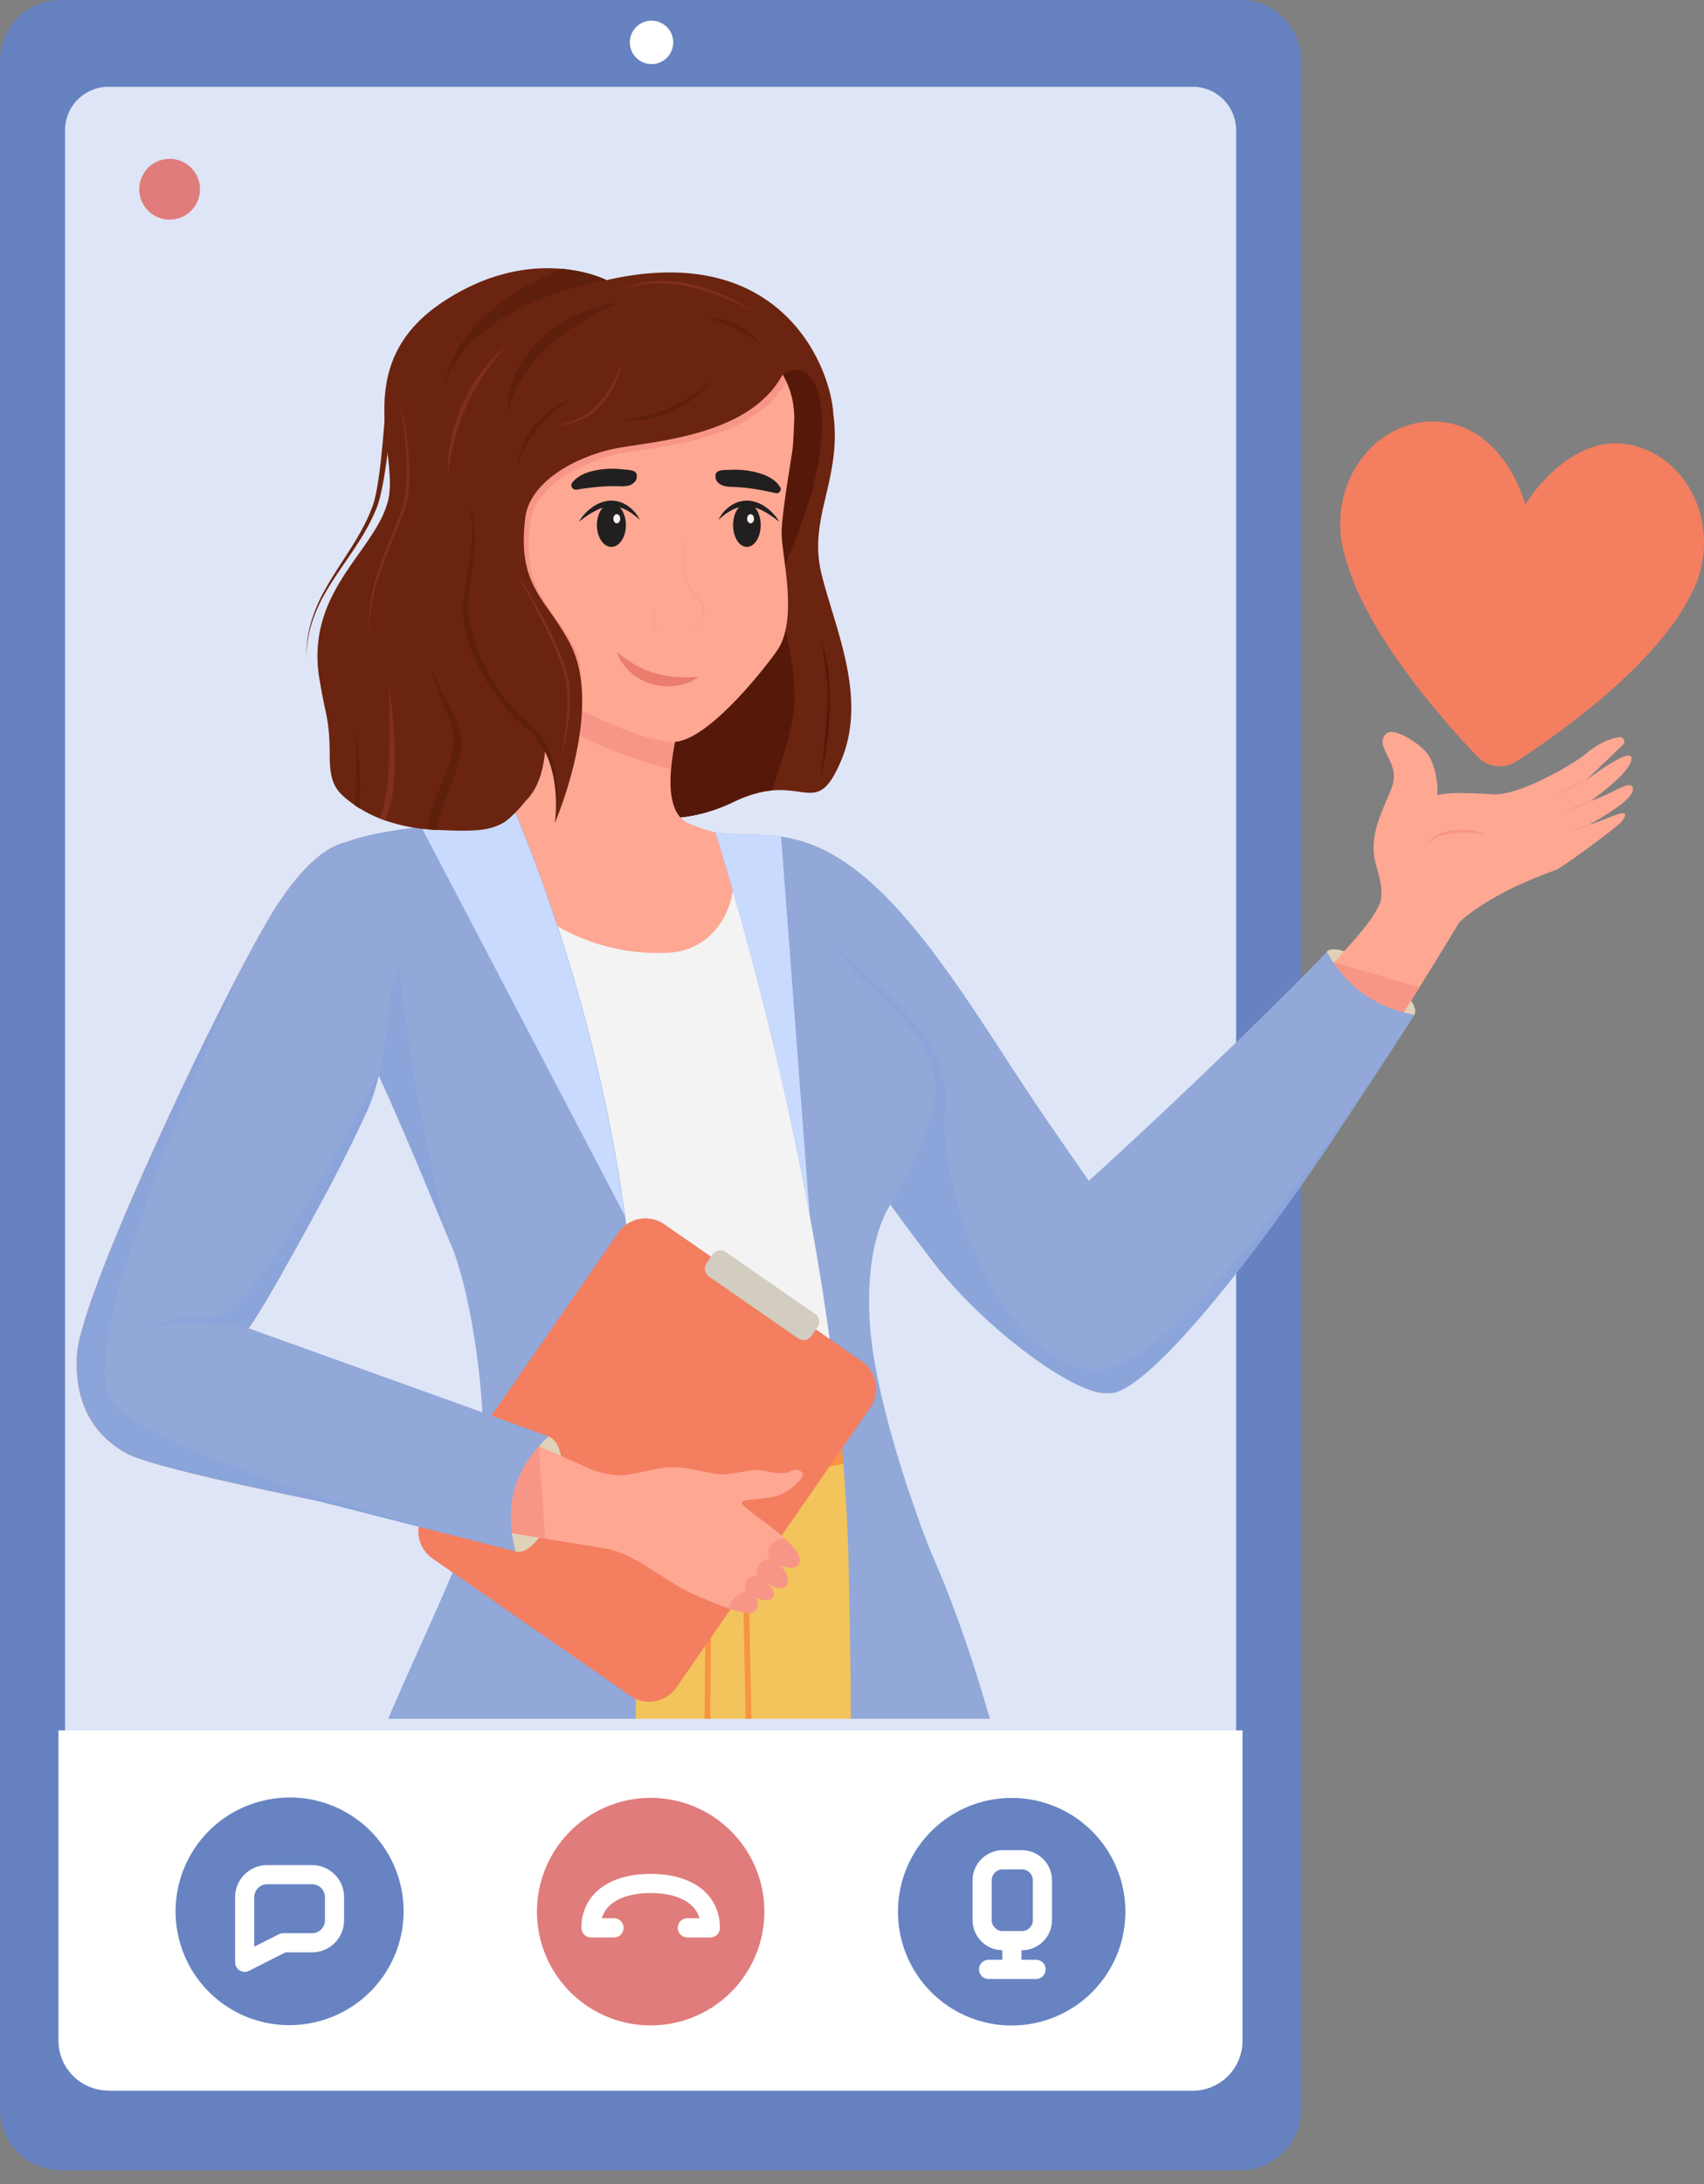 <svg width="89" height="114" fill="none" xmlns="http://www.w3.org/2000/svg"><rect width="100%" height="100%" fill="#808080" stroke="none"/><path d="M64.791 0a3.175 3.175 0 0 1 3.172 3.172v106.93a3.175 3.175 0 0 1-3.172 3.172H3.171A3.175 3.175 0 0 1 0 110.102V3.172A3.175 3.175 0 0 1 3.172 0" fill="#6682C1"/><path d="M62.298 108.743H5.664a2.266 2.266 0 0 1-2.266-2.265V6.797A2.266 2.266 0 0 1 5.664 4.53h56.634a2.266 2.266 0 0 1 2.265 2.266v99.681a2.266 2.266 0 0 1-2.265 2.265Z" fill="#DEE5F6"/><path d="M33.996 3.345a1.133 1.133 0 1 0 0-2.265 1.133 1.133 0 0 0 0 2.265ZM5.664 109.115a2.61 2.61 0 0 1-2.61-2.609V90.312h61.844v16.203a2.61 2.61 0 0 1-2.61 2.609H5.664v-.009Z" fill="#fff"/><path d="M39.846 100.727a5.938 5.938 0 1 0-11.723-1.903 5.938 5.938 0 0 0 11.723 1.903Z" fill="#E07C7C"/><path d="M58.618 101.154a5.939 5.939 0 1 0-11.56-2.73 5.939 5.939 0 0 0 11.56 2.73ZM16.473 105.542a5.938 5.938 0 1 0-2.729-11.558 5.938 5.938 0 0 0 2.73 11.558Z" fill="#6783C2"/><path d="M33.984 98.303c1.794 0 3.117.788 3.117 2.319h-1.203M33.984 98.303c-1.794 0-3.117.788-3.117 2.319h1.203M53.375 101.291h-1.006c-.59 0-1.072-.482-1.072-1.072v-2.078c0-.59.481-1.072 1.072-1.072h1.006c.59 0 1.071.481 1.071 1.072v2.078c0 .59-.48 1.072-1.071 1.072ZM52.852 101.292v1.498M51.633 102.789h2.482M16.303 97.846H13.95c-.645 0-1.17.525-1.17 1.17v3.402l2.012-1.017h1.51c.645 0 1.17-.525 1.17-1.171v-1.214c0-.645-.525-1.17-1.17-1.17Z" stroke="#fff" stroke-miterlimit="10" stroke-linecap="round" stroke-linejoin="round"/><path d="M8.82 11.463a1.586 1.586 0 1 0 0-3.171 1.586 1.586 0 0 0 0 3.171Z" fill="#E07C7C"/><path d="M69.294 49.683c-.27.375.536 1.415 1.8 2.32 1.262.907 2.505 1.338 2.774.962.27-.375-.536-1.414-1.8-2.32-1.262-.907-2.505-1.337-2.774-.962Z" fill="#E0D2B8"/><path d="M38.363 46.181c.232-1.13.739-2.569 1.916-2.533 5.369.163 9.473 7.556 13.563 13.71 1.023 1.54 2.862 4.14 3.018 4.395.846-.703 8.72-7.273 12.805-11.532 1.128-1.176 1.967-2.176 2.289-2.828 0 0 .09-.188.113-.226.08-.219.189-.773-.15-1.844-.43-1.358.013-2.402.526-3.61.075-.175.15-.354.226-.538.3-.735.03-1.271-.206-1.742-.206-.409-.424-.821-.044-1.149.4-.345 1.786.542 2.169 1.105.433.64.533 1.709.467 2.117.561-.171 1.816-.113 2.92-.047 1.343.082 4.153-1.522 4.924-2.171.475-.4 1.079-.725 1.668-.814.21-.032.351.207.223.376l-1.956 1.88c.965-.72 2.45-1.722 2.378-1.1-.084.744-2.13 2.175-2.13 2.175 1.253-.425 2.053-1.117 2.195-.696.156.46-1.109 1.285-2.27 1.93.74-.164 2.436-1.14 1.7-.167-.218.29-3.138 2.425-3.433 2.53-3.762 1.345-5.067 2.76-5.067 2.76a310.937 310.937 0 0 1-2.833 4.588l-.824 1.305a299.638 299.638 0 0 1-2.808 4.345l-.004.004c-4.359 6.612-9.59 13.894-11.661 14.175h-.37c-1.566 0-5.835-2.923-8.65-6.41 0 0-3.192-3.945-6.1-8.49-2.683-4.197-5.125-8.907-4.595-11.497Z" fill="#FEA793"/><path d="M74.484 44.092c.207-.196.443-.338.697-.438.255-.098.527-.144.8-.17a5.3 5.3 0 0 1 .828-.009c.277.018.556.043.836.084a3.623 3.623 0 0 0-.823-.215 3.564 3.564 0 0 0-.856-.027c-.285.03-.574.087-.836.217-.262.127-.49.321-.645.558Z" fill="#F79686"/><path d="M56.773 61.813a4.03 4.03 0 0 0-.923.754 4.838 4.838 0 0 0-.703.977 3.817 3.817 0 0 0-.392 1.147c-.069.4-.037.814.068 1.196.035-.398.078-.775.188-1.14.022-.092.063-.18.09-.27l.045-.133c.017-.044.038-.087.056-.13.04-.086.07-.175.112-.26l.13-.253c.177-.335.386-.655.608-.968.226-.312.466-.617.721-.92Z" fill="#995439"/><path d="m69.672 50.22.499 3.217 2.386.616.824-1.305.756-1.208-4.465-1.32Z" fill="#F79686"/><path d="M38.954 50.07c.84 2.333 2.379 5.063 4.004 7.606a120.108 120.108 0 0 0 6.014 8.49c2.815 3.488 7.17 6.549 8.734 6.549h.371c2.07-.28 7.585-7.237 11.943-13.85.003-.001 2.684-4.044 3.785-5.787a.631.631 0 0 0 .022-.034l.05-.08c-2.042-.369-3.562-1.47-4.573-3.283-4.085 4.259-11.599 11.244-12.444 11.947-.157-.254-1.995-2.855-3.018-4.395-4.09-6.154-8.195-13.423-13.564-13.587-1.177-.035-1.684 1.404-1.916 2.534-.209 1.02.044 2.37.592 3.888v.001Z" fill="#91A8D9"/><path d="M38.95 50.069c.84 2.334 2.378 5.064 4.003 7.607a120.146 120.146 0 0 0 6.014 8.49c2.815 3.487 7.17 6.548 8.734 6.548h.371c2.07-.28 7.585-7.237 11.944-13.849.002-.001 2.683-4.044 3.784-5.788-.973 1.519-11.457 17.735-16.092 18.38-4.862.675-8.735-8.78-8.33-13.598.36-4.268-4.751-7.136-6.111-8.81-.053-.065-3.355.571-3.355.571l-.963.448Z" fill="#7C9BDD" style="mix-blend-mode:multiply" opacity=".3"/><path d="m26.464 22-6.132 20.199 11.128-.106s.485.239 1.298.42a8.396 8.396 0 0 0 5.526-.648c.818-.395 1.481-.558 2.035-.609 1.936-.178 2.526 1.013 3.611-1.554 1.396-3.3-.315-6.875-1.025-9.756-.71-2.882 1.025-4.862.64-8.192l-.433-.454-1.897-1.993L38.83 16.8l-7.29 1.665L26.464 22V22Z" fill="#6B2410"/><path d="M32.774 42.512a8.396 8.396 0 0 0 5.527-.65c.817-.394 1.48-.557 2.034-.608.496-1.493 1.173-3.45 1.167-4.856-.014-3.002-1.24-5.158-.607-6.641 1.79-4.19 2.315-6.853 2.233-8.46-.105-2.027-1.176-2.375-1.897-1.992-.125.065-.24.153-.336.258-1.1 1.188-5.038 1.617-5.038 1.617s-3.707 15.018-3.083 21.332Z" fill="#561909"/><path d="M50.637 89.711H21.961c.899-2.228 2.038-4.528 3.162-6.63.42-.783.838-1.54 1.24-2.254l.145-.257.249-.437.058-.102a211.556 211.556 0 0 1 1.559-2.677l.003-.006.228-.386.009-.016.28-.476.093-.159.004-.007.211-.364.065-.113c.205-.359.345-.618.403-.758v-.002c.204-.5.371-1.057.45-1.7l3.218.205 10.508.666 1.06.067.468.03.052.14.023.06.057.151c.014.04.03.08.045.119a9.956 9.956 0 0 1 .06.157 22.084 22.084 0 0 0 .111.287c.004.009.008.018.01.027a290136112208.673 290136112208.673 0 0 0 .191.48l.041.1.058.145a81.173 81.173 0 0 0 .433 1.047l.015.036.07.166.187.438a167.423 167.423 0 0 0 .603 1.387c1.288 2.931 2.404 6.59 3.307 10.636Z" fill="#FEA793"/><path d="M14.514 49.378a4.527 4.527 0 0 0 .505 1.345 6.59 6.59 0 0 0 .315.505 6.878 6.878 0 0 0 .596.731c.046.047.09.095.137.142.138.143.285.282.441.418.105.09.212.18.322.271.002.002.002 0 .002 0 .222.178.459.352.71.521.117.078.232.159.346.244.345.255.681.539 1.016.849h.003l.05.047c.13.122.259.248.388.378l.157.161c.12.124.24.252.358.384l.09.1c.122.138.244.278.363.424.505.61 1.103 1.469 1.739 2.463l.032.05c2.375 3.715 5.27 9.274 5.874 10.838.118.306.235.602.352.888.826 2.054 1.533 3.639 1.37 4.93-.037.306-.196.586-.383.85l-.035.046c-.086.118-.177.233-.263.344-.166.212-.32.416-.401.62a4.759 4.759 0 0 1-.203.406l-.009.016c-.023.044-.05.091-.078.142-.215.385-.527.92-.912 1.574l1.01-.214.569-.12c1.09-.234 2.654-.575 4.387-.965a351.25 351.25 0 0 0 3.808-.88c3.036-.722 5.952-1.48 7.353-2.015.587-.222.908-.408.86-.536a12.274 12.274 0 0 1-.161-.47 13.712 13.712 0 0 1-.587-3.1c-.089-1.157-.03-2.034-.031-2.33-.018-2.28.803-3.941 1.655-5.429l.149-.257c.034-.056.066-.112.098-.168.426-.73.84-1.427 1.142-2.146.019-.044.038-.088.055-.132l.038-.102.045-.118c.418-1.156.78-2.152.874-2.967.29-2.425-1.825-4.254-3.69-5.871-.298-.26-.582-.505-.856-.753a8.054 8.054 0 0 1-.443-.428 18.633 18.633 0 0 1-.897-.985 45.025 45.025 0 0 1-1.458-1.81c-.07-.091-.139-.18-.206-.27-.074-.096-.144-.192-.216-.286l-.206-.277a3.315 3.315 0 0 1-.102-.137l-.15-.203-.096-.132c-.05-.065-.097-.131-.144-.196a2.778 2.778 0 0 1-.091-.126 16.306 16.306 0 0 1-.267-.369l-.034-.047c1.561-.654 2.219-1.341 1.273-1.503-.943-.162-1.65-.11-2.388-.131a6.813 6.813 0 0 1-1.315-.15 7.4 7.4 0 0 1-1.404-.468c-.413-.178-.666-.543-.807-1.014a3.998 3.998 0 0 1-.143-1.079 7.61 7.61 0 0 1 .03-.748c.011-.138.026-.276.044-.416l.027-.207a12.88 12.88 0 0 1 .187-1.028c.278-1.276-6.3-2.265-6.817-1.27v.001a.269.269 0 0 0-.03.157c.097 1.131.07 2.477-.385 3.511a3.01 3.01 0 0 1-.462.754 2.368 2.368 0 0 1-.771.572l-.12.057c-.618.278-1.422.455-2.32.598-.538.085-1.11.156-1.696.23l-.678.084c-1.283.165-2.6.365-3.757.74a7.956 7.956 0 0 0-1.096.437 2.855 2.855 0 0 0-.214.12c-.783.536-1.58 1.432-2.388 2.634l-.036.053v.002c-.065.377-.076.772-.098 1.194-.02.342.006.681.074 1.018v.004Z" fill="#FEA793"/><path d="M28.465 37.213v.002c2.099 1.695 5.284 2.603 6.56 2.919.045-.549.142-1.116.258-1.65.277-1.276-6.3-2.265-6.818-1.27Z" fill="#F79686"/><path d="M28.6 76.927c-.09.219 9.688-.403 14.466-1.205 1.633-.274 2.32-1.386 2.32-1.386-.62-2.127-.777-5.338-.78-5.9-.017-2.238.773-3.878 1.608-5.345l.048-.084.441-.76c.065-.111.129-.22.192-.331.158-.275.309-.548.448-.821l.082-.164c.081-.165.157-.33.227-.496.018-.044.037-.088.054-.133l.04-.1a6.9 6.9 0 0 0 .043-.119c.419-1.155.78-2.152.875-2.967.29-2.424-1.825-4.254-3.69-5.87-.298-.26-.582-.505-.856-.753a9.038 9.038 0 0 1-.378-.362l-.065-.066a19.013 19.013 0 0 1-.897-.985A44.01 44.01 0 0 1 41.113 47a39.726 39.726 0 0 1-.422-.562l-.102-.137-.149-.202a19.623 19.623 0 0 1-.597-.822l-.034-.048-.09-.127a95.541 95.541 0 0 1-.666-.947l-.188-.272c-.01-.015-.02-.03-.03-.042-.005-.01-.012-.018-.018-.027l-.021-.031-.023-.034-.013-.019-.005-.007-.004-.008a.44.44 0 0 1-.01-.013l-.02-.035-.026-.072a7.248 7.248 0 0 1-.924-.078c1.444 2.759-.025 6.12-2.903 6.212l-.198.006a10.502 10.502 0 0 1-9.687-5.738l-.21-.416-.365-.716c-.537.085-1.107.156-1.695.23l.215.474 1.338 2.972 1.045 2.318c1.02 2.262.824 4.905-.576 6.954a7.353 7.353 0 0 1-.246.34c-.66.869-1.633 1.688-2.4 2.258 2.309 3.611 5.108 8.965 5.818 10.698 0 .001.04.097.055.14.964 2.494 1.908 4.345 1.723 5.82-.089.723-.852 1.296-1.082 1.859H28.6Z" fill="#F3F3F3"/><path d="M50.615 89.71h-28.83a51.187 51.187 0 0 1 2.397-5.702c.181-.367.385-.752.603-1.146a49.57 49.57 0 0 1 1.25-2.112l.325-.518.157-.247.169-.262c.608-.946 1.178-1.793 1.58-2.393l.407-.61c0-.002.002-.004.003-.005a.409.409 0 0 1 .019-.032l.014-.022.018-.027.017-.026a4.124 4.124 0 0 0 .09-.15c.068-.118.144-.242.223-.37l.071-.117c.01-.014.018-.028.027-.043l.082-.134.05-.083a17.83 17.83 0 0 0 .262-.456c.034-.061.067-.124.099-.186v-.003h.001l.045.006.188.024.098.012.05.006.065.008.066.008.011.001h.002a.09.09 0 0 0 .011 0l.085.012.085.01.252.028.012.002.09.01.044.005.043.004.073.008.014.002.099.01.04.004a4.323 4.323 0 0 0 .23.025l.218.022a.822.822 0 0 1 .053.005l.222.02.1.01.102.009.056.005.047.004.06.005.184.016.15.012c.05.005.1.009.151.012l.086.007.445.032.207.014.223.014.145.008a34.99 34.99 0 0 1 .491.027 405.575 405.575 0 0 1 .093.005l.212.008.087.005.043.001c.044.002.087.005.132.006l.21.007.213.006.151.005.15.004c.12.003.24.006.36.007h.002c.532.01 1.075.009 1.622-.002l.157-.003h.008l.121-.004h.03l.114-.004c.178-.005.357-.012.535-.02l.091-.004a42.26 42.26 0 0 0 .999-.06l.226-.018c.07-.005.14-.01.21-.017l.135-.013.07-.006.162-.016a11.888 11.888 0 0 0 .477-.05l.28-.034.348-.046.174-.024a23.336 23.336 0 0 0 .861-.14c.092-.015.181-.031.273-.049.064-.013.129-.025.192-.039a1.89 1.89 0 0 0 .079-.016l.042-.008a.817.817 0 0 0 .055-.011l.038-.008.034-.007.1-.021.022-.005c.172-.037.341-.076.51-.118l.066-.016.198-.05a16.836 16.836 0 0 0 .65-.181l.125-.038c.06-.018.118-.037.176-.056a10.903 10.903 0 0 0 .327-.108l.001.003c.008.022.016.044.026.066l.006.017c.02.058.043.117.065.176l.034.09.045.118.035.09.025.066.074.19.038.097.077.197.04.101.082.206.042.105.059.144a81.262 81.262 0 0 0 .432 1.047l.016.036.07.166.186.438.056.13a82.299 82.299 0 0 0 .547 1.257c1.288 2.93 2.404 6.59 3.307 10.636Z" fill="#F2C45B"/><path d="M28.855 76.458c2.194.666 5.412.732 9.501.582 4.112-.15 6.453-.755 7.608-1.183a55.12 55.12 0 0 1-.59-1.521 16.953 16.953 0 0 1-1.542.449c-.176.043-.354.084-.532.123l-.27.056a26.072 26.072 0 0 1-2.487.377 32.405 32.405 0 0 1-1.406.118c-1.105.07-2.206.087-3.27.07-.12-.003-.24-.004-.36-.008a27.24 27.24 0 0 1-.302-.008 35.682 35.682 0 0 1-.686-.025l-.305-.014-.491-.026a78.71 78.71 0 0 1-.798-.052c-.207-.015-.41-.03-.609-.048l-.244-.02a64.83 64.83 0 0 1-.798-.076l-.192-.02c-.013 0-.026-.002-.038-.004l-.017-.001-.121-.013-.088-.01c-.028-.003-.057-.005-.085-.009l-.356-.04a12.163 12.163 0 0 1-.193-.023l-.132-.016-.38-.047c-.258.507-.578.982-.815 1.391l-.002-.002Z" fill="#F79341"/><path d="m37.214 76.723-.002.146v.027l-.002.18-.06 6.534-.017 1.881-.039 4.22h-.297l.034-3.784.023-2.44.058-6.404.001-.143.001-.099.001-.12a.15.15 0 0 1 .299.002ZM39.24 89.71h-.298l-.001-.201-.104-5.355-.021-1.049v-.033l-.119-6.047-.003-.198-.003-.102a.15.15 0 0 1 .146-.152h.003c.081 0 .147.065.15.146v.057l.005.235.025 1.288.009.452.071 3.644.005.26.03 1.528.104 5.32v.207Z" fill="#F79341"/><path d="M50.643 89.71h-6.2a484.77 484.77 0 0 0-.134-8.56 91.97 91.97 0 0 0-.324-5.509l-.017-.188-.034-.376-.03-.31a119.197 119.197 0 0 0-.575-4.908 142.126 142.126 0 0 0-1.039-6.427v-.002a175.758 175.758 0 0 0-2.523-11.444v-.002a184.405 184.405 0 0 0-1.45-5.361l-.001-.002a13.46 13.46 0 0 0-.044-.152l-.189-.653c-.236-.812-.454-1.535-.646-2.16-.022-.074-.043-.145-.066-.215.518.077.903.093 1.316.105.664.018 1.303.009 2.109.124.09.013.183.028.279.044a1.573 1.573 0 0 1 .156.035c.868.237 1.463 1.155-.012 1.773.009.012.807 1.756 2.066 3.527.525.736 1.13 1.478 1.789 2.101 1.795 1.694 3.86 3.425 3.782 5.865-.063 1.978-1.873 5.069-2.329 5.821l-.014.025-.088.143c-.852 1.489-1.133 3.664-1.002 5.941.261 4.554 2.936 11.465 3.262 12.206 1.063 2.419 2.096 5.342 3.014 8.559h-1.055v.001-.001Z" fill="#91A8D9"/><path d="M37.371 43.441c.023.07.044.142.066.215.192.625.41 1.349.646 2.16 1.199 4.107 2.886 10.453 4.207 17.614l-1.494-19.76c-.806-.114-1.445-.105-2.109-.124a10.175 10.175 0 0 1-1.316-.105Z" fill="#C9DAFF"/><path d="M33.366 76.754v.322l-.002.69a420.807 420.807 0 0 1-.031 3.73 951.15 951.15 0 0 1-.117 7.161l-.02 1.055H20.275c1.15-2.695 2.401-5.34 3.372-7.66.253-.604.487-1.187.694-1.742l.002-.006c.083-.22.16-.434.233-.645.04-.11.078-.22.113-.33v-.002c.12-.356.225-.695.313-1.02.143-.523.224-1.285.246-2.192.011-.48.009-.999-.01-1.546v-.002a22.434 22.434 0 0 0-.041-.85c-.176-2.965-.746-6.474-1.591-8.64l-.002-.002-.197-.481c-.245-.597-.508-1.228-.776-1.872l-.018-.044-.13-.309-.222-.531a41.746 41.746 0 0 0-.112-.267l-.094-.222a23.85 23.85 0 0 0-.1-.237l-.143-.339-.079-.185a207.759 207.759 0 0 0-2.003-4.593v-.001l-.023-.05a103.487 103.487 0 0 0-.35-.748l-.007-.012-.003-.008a.055.055 0 0 0-.004-.008l-.114-.23a4.496 4.496 0 0 0-.24-.437c-.008-.01-.015-.023-.023-.032a.241.241 0 0 0-.013-.016l-.047-.05h-.003c-.334-.31-.67-.594-1.015-.849-.115-.083-.23-.164-.346-.242-.251-.17-.488-.343-.71-.522h-.002a23.07 23.07 0 0 1-.322-.271 7.556 7.556 0 0 1-.441-.418c-.048-.047-.091-.096-.137-.143a6.853 6.853 0 0 1-.596-.731l-.041-.06a.591.591 0 0 0-.013-.02l-.047-.07-.03-.046-.028-.045a4.684 4.684 0 0 1-.156-.264l-.035-.062a2.313 2.313 0 0 1-.033-.064l-.032-.063a4.507 4.507 0 0 1-.44-1.354c-.004-.033-.01-.066-.013-.099-.005-.033-.008-.066-.012-.1v-.002a3.891 3.891 0 0 1-.014-.619c.023-.414.03-.806.087-1.177h.001c.003-.006.007-.011.012-.017v-.002l.035-.053c.808-1.202 1.605-2.098 2.388-2.635.085-.059.17-.113.256-.162.234-.122.483-.229.74-.326 1.108-.415 2.403-.623 3.679-.79l.375-.047h.001l.36-.045.162-.02.172-.02.182-.024.231-.03c.126-.016.25-.031.374-.048.267-.035.528-.071.782-.11l.127-.02a40.234 40.234 0 0 0 .818-.14l.06-.011a7.91 7.91 0 0 0 .387-.083 8.74 8.74 0 0 0 .204-.05l.06-.014a7.825 7.825 0 0 0 .4-.118 4.82 4.82 0 0 0 .1-.035l.05-.018a3.57 3.57 0 0 0 .114-.045l.064-.025a2.077 2.077 0 0 0 .183-.084l.051.123.015.037.025.059c.036.089.073.18.112.272l.052.127a239009368359.796 239009368359.796 0 0 1 .235.581c.023.063.048.124.073.188.084.213.171.432.259.66a58.056 58.056 0 0 1 .494 1.313c.108.295.218.6.328.912l.09.252.088.255.18.523.116.342.075.227c.01.025.017.051.026.077l.065.196.061.188c.079.242.158.488.237.738l.137.435c.077.248.154.5.231.756l.077.257c.167.556.33 1.129.494 1.717l.103.379c.034.126.069.252.102.379l.006.02.098.371.101.391.01.033c.044.179.09.359.136.54a88.107 88.107 0 0 1 .748 3.26l.026.123c.041.194.08.39.12.586l.087.444.036.19.05.259a78.492 78.492 0 0 1 .166.904l.053.306c.053.305.105.613.154.922l.05.31.035.227a80.991 80.991 0 0 1 .152 1.029l.044.316v.002c.024.168.046.337.066.508.29 2.203.492 4.495.576 6.848.03.841.051 1.771.063 2.78a191.716 191.716 0 0 1 .018 3.183h.001Z" fill="#91A8D9"/><path d="M18.926 54.453c.005.005.01.01.013.017.093.113.22.356.377.699l.007.016c.88 1.817 2.88 6.535 4.254 9.89l.002.002c-2.009-7.14-2.733-14.642-2.733-14.642-.384 1.412-.992 2.761-1.92 4.02v-.002Z" fill="#7C9BDD" style="mix-blend-mode:multiply" opacity=".3"/><path d="m21.997 43.15 10.628 20.284c-.927-6.776-2.643-12.683-4.153-16.953a80.397 80.397 0 0 0-1.646-4.273c-.631.313-1.481.473-2.44.625-.538.085-1.109.156-1.696.23l-.694.086Z" fill="#C9DAFF"/><path d="M31.552 66.594a.834.834 0 0 0 0 1.666.833.833 0 0 0 0-1.666Zm-.311 1.221a.146.146 0 0 1-.147-.145.146.146 0 0 1 .293 0 .145.145 0 0 1-.146.145Zm0-.488a.146.146 0 1 1-.001-.293.146.146 0 0 1 0 .293Zm.602.488a.145.145 0 1 1 0-.291.146.146 0 1 1 0 .291Zm0-.488a.146.146 0 1 1 0-.293.146.146 0 0 1 0 .293ZM31.552 81.472a.833.833 0 1 0 0 1.666.833.833 0 0 0 0-1.666Zm-.311 1.221a.147.147 0 0 1-.147-.146.146.146 0 1 1 .147.146Zm0-.49a.147.147 0 0 1-.147-.145.146.146 0 1 1 .147.146Zm.602.49a.146.146 0 1 1 0-.292.146.146 0 0 1 0 .292Zm0-.49a.146.146 0 1 1 0-.292.146.146 0 0 1 0 .292Z" fill="#F7F2EB"/><path d="M42.848 40.568c.16-.582.268-1.18.35-1.777.083-.603.131-1.209.153-1.817.012-.61-.005-1.219-.07-1.824a8.42 8.42 0 0 0-.39-1.78c.105.598.249 1.842.247 1.834.288 1.237-.264 5.17-.29 5.365Z" fill="#561909"/><path d="M23.21 25.583c.047 6.836 4.661 10.3 7.065 11.444.01.004.152.078.386.192.906.445 3.193 1.502 4.51 1.502 1.659 0 4.435-3.389 5.398-4.736 1.154-1.617.261-4.987.254-6.11-.006-1.122.569-4.233.595-4.625.028-.42.05-.884.068-1.396 0-.733-.15-1.372-.412-1.928-1.345-2.853-5.664-3.516-8.012-3.497-2.804.023-9.897 2.318-9.85 9.154h-.001Z" fill="#FEA793"/><path d="M35.9 27.878c-.16.467-.258.957-.273 1.456-.008.25.01.502.065.75a1.822 1.822 0 0 0 .316.693c.142.202.29.402.439.597.073.097.153.193.2.29.023.05.038.1.045.156.005.055.01.118.005.17a.797.797 0 0 1-.108.324 1.327 1.327 0 0 1-.215.284 1.458 1.458 0 0 1-.613.38 1.394 1.394 0 0 0 .917-.61.876.876 0 0 0 .143-.364c.009-.07.007-.13.003-.198a.643.643 0 0 0-.05-.2c-.057-.125-.135-.221-.206-.323a20.189 20.189 0 0 1-.43-.597 1.778 1.778 0 0 1-.184-.303 1.812 1.812 0 0 1-.116-.334c-.06-.23-.08-.473-.088-.715a7.003 7.003 0 0 1 .15-1.457ZM34.31 31.752a.931.931 0 0 0-.186.322.882.882 0 0 0-.05.38.607.607 0 0 0 .165.36c.025.022.049.045.075.065l.085.047a.324.324 0 0 0 .09.031c.03.009.061.015.091.02-.096-.08-.19-.147-.246-.242a.685.685 0 0 1-.102-.298 1.354 1.354 0 0 1 .012-.334c.016-.115.04-.23.065-.352Z" fill="#F79686" style="mix-blend-mode:multiply" opacity=".3"/><path d="M20.19 20.275a66.758 66.758 0 0 1-.295 3.737c-.07.62-.148 1.241-.28 1.844l-.05.225-.066.218c-.019.072-.052.144-.077.216a9.22 9.22 0 0 1-.485 1.055c-.584 1.1-1.35 2.102-1.96 3.204a8.146 8.146 0 0 0-.739 1.733 6.037 6.037 0 0 0-.232 1.863 5.99 5.99 0 0 1 .28-1.848 8.052 8.052 0 0 1 .777-1.699c.633-1.077 1.424-2.056 2.047-3.157a9.534 9.534 0 0 0 .525-1.067c.029-.074.063-.144.086-.223l.076-.23.06-.232c.15-.619.245-1.241.333-1.865.17-1.246.295-2.495.396-3.75a.198.198 0 0 0-.395-.031v.007Z" fill="#6B2410"/><path d="M31.933 28.545c.419 0 .758-.51.758-1.137 0-.628-.34-1.137-.758-1.137s-.757.509-.757 1.137.339 1.137.757 1.137Z" fill="#211F1F"/><path d="M33.413 27.133a1.81 1.81 0 0 0-.633-.733 1.493 1.493 0 0 0-.972-.266 1.822 1.822 0 0 0-.924.38 2.421 2.421 0 0 0-.646.716c.253-.196.506-.377.77-.523.135-.07.267-.14.407-.185a1.45 1.45 0 0 1 .418-.094c.28-.028.566.04.832.17.267.13.515.317.748.535ZM39.01 28.545c.397 0 .72-.51.72-1.137 0-.628-.323-1.137-.72-1.137-.398 0-.72.509-.72 1.137s.322 1.137.72 1.137Z" fill="#211F1F"/><path d="M37.527 27.133c.233-.218.481-.405.748-.535.266-.13.552-.198.832-.17.14.009.281.042.418.094.14.044.272.114.406.185.266.146.518.328.77.523a2.42 2.42 0 0 0-.645-.716 1.822 1.822 0 0 0-.924-.38 1.492 1.492 0 0 0-.972.266 1.81 1.81 0 0 0-.633.733ZM33.181 25.12a.67.67 0 0 1-.427.24c-.165.03-.334.02-.502.015-.717-.02-1.432.071-2.143.181a.23.23 0 0 1-.215-.37 1.41 1.41 0 0 1 .315-.29c.254-.174.552-.271.853-.335a4.452 4.452 0 0 1 1.415-.068c.181.02.538.024.688.134.148.107.111.363.015.493h.002ZM37.436 25.105c.09.14.25.226.412.265.163.04.332.04.5.046.732.025 1.454.165 2.17.322.183.04.325-.16.226-.318a1.408 1.408 0 0 0-.328-.357c-.243-.188-.535-.303-.831-.386a4.464 4.464 0 0 0-1.41-.156c-.181.01-.537-.008-.694.092-.154.097-.133.355-.046.491Z" fill="#211F1F"/><path d="M36.481 35.34c-.415.018-.803.018-1.182-.01a5.24 5.24 0 0 1-1.093-.196 4.304 4.304 0 0 1-1.013-.432c-.17-.083-.319-.2-.487-.304-.09-.047-.158-.117-.24-.175a4.1 4.1 0 0 0-.255-.176c.038.096.083.189.13.282.05.092.094.19.16.271.126.167.253.34.42.475.081.068.156.149.248.203.089.06.181.117.273.174.093.055.196.092.293.139.05.02.1.044.151.061l.156.046c.415.123.855.152 1.274.092.418-.064.826-.2 1.164-.45h.001Z" fill="#EA7D6E"/><path d="M23.211 25.584c.047 6.835 4.66 10.3 7.065 11.443.01.005.28-2.12-.2-3.082-1.208-2.41-2.839-2.976-2.38-6.66.235-1.888 2.695-3.248 4.9-3.645.983-.177 2.685-.345 4.354-.855l.064-.02c.927-.288 1.839-.682 2.608-1.244l.133-.1c.29-.222.556-.47.794-.748a4.64 4.64 0 0 0 .525-.747c-1.345-2.853-5.664-3.516-8.012-3.497-2.805.023-9.897 2.318-9.85 9.154Z" fill="#F79686"/><path d="M16.694 35.501c.102.603.209 1.146.317 1.636.297 1.356.161 2.3.243 2.996.104.865.364 1.236 1.187 1.83a4.876 4.876 0 0 0 .354.235 6.58 6.58 0 0 0 1.314.623 9.062 9.062 0 0 0 2.206.464c.166.014.331.025.493.032 1.803.076 2.995.125 3.82-.63 2.523-2.305 1.248-3.724 1.041-4.506-.038-.145-.067-.232-.07-.243 1.92 1.317 1.436 4.663 1.383 4.996a.089.089 0 0 1-.004.017c.108-.245 2.515-5.92.838-9.274-1.207-2.41-2.838-2.977-2.378-6.661.233-1.887 2.694-3.247 4.899-3.644.983-.177 2.685-.346 4.353-.855l.065-.02c.926-.288 1.838-.683 2.607-1.244a5.804 5.804 0 0 0 .927-.848 4.61 4.61 0 0 0 .578-.842c1.776-1.175 2.705 1.822 1.573 5.902.035-.084 1.113-2.847 1.093-3.712-.057-2.364-2.57-9.26-11.857-7.13 0 0-.22-.115-.62-.245a6.889 6.889 0 0 0-.448-.13l-.113-.028a5.258 5.258 0 0 0-.278-.06 7.53 7.53 0 0 0-.86-.125 5.753 5.753 0 0 0-.375-.026c-1.52-.072-3.564.247-5.815 1.726-4.966 3.261-2.312 7.949-2.891 10.361-.646 2.698-4.377 4.75-3.584 9.405h.002Z" fill="#6B2410"/><path d="M23.212 20.104c1.477-4.416 8.474-5.481 8.474-5.481s-.88-.46-2.317-.59c-5.734 2.297-6.147 5.954-6.158 6.071ZM32.369 15.783c-.735.071-1.45.295-2.127.596a7.27 7.27 0 0 0-1.882 1.21c-.068.063-.14.125-.206.192l-.2.2c-.125.142-.254.28-.367.432-.118.147-.223.306-.327.463-.096.164-.195.324-.274.496-.087.167-.152.345-.221.519-.031.089-.058.179-.086.268l-.04.135-.031.136c-.02.091-.041.182-.058.273-.013.092-.026.184-.037.277-.026.183-.024.37-.029.552.121-.35.228-.692.382-1.016l.053-.122.06-.119c.041-.079.078-.159.12-.237.089-.152.17-.308.269-.454.09-.15.197-.29.296-.433.11-.135.211-.277.33-.405.227-.264.473-.514.736-.745.26-.233.535-.451.822-.657.287-.205.585-.397.89-.58a17.242 17.242 0 0 1 1.928-.98h-.001ZM32.457 21.89c.453.086.924.058 1.379-.023.457-.082.9-.23 1.324-.42l.31-.16c.104-.05.203-.11.3-.173.098-.064.198-.122.292-.189.094-.068.186-.138.278-.208l.137-.106.129-.115.255-.233c.162-.164.314-.337.463-.51-.187.136-.358.285-.54.421l-.275.2-.136.1-.142.093c-.095.06-.19.122-.283.185-.095.06-.195.112-.292.168-.05.028-.097.057-.145.085-.048.029-.1.051-.15.077l-.3.15-.309.134c-.102.049-.21.078-.314.12-.052.02-.104.042-.158.058l-.16.05-.161.05-.163.043a6.008 6.008 0 0 1-1.339.202ZM39.71 18.018a2.008 2.008 0 0 0-.517-.642 3.213 3.213 0 0 0-.695-.453l-.19-.083c-.063-.03-.13-.049-.194-.072a3.18 3.18 0 0 0-.398-.111c-.134-.034-.272-.047-.407-.067a4.31 4.31 0 0 0-.41-.014c.128.05.258.086.386.128l.19.066c.064.021.127.039.189.065l.186.07c.063.02.122.05.183.074.124.047.242.105.361.159.236.115.466.242.687.385.219.147.432.305.628.495ZM29.816 20.82c-.367.13-.708.33-1.022.563-.077.06-.155.12-.23.182l-.22.197c-.139.138-.276.279-.4.432-.062.076-.125.152-.18.234-.055.08-.114.16-.167.243l-.146.256c-.023.043-.051.084-.07.13l-.06.135a3.897 3.897 0 0 0-.325 1.12c.154-.357.295-.71.49-1.036.088-.167.197-.323.298-.481.113-.151.217-.309.343-.45.237-.293.501-.565.784-.819.283-.252.583-.488.904-.705h.001ZM28.988 42.952a7.251 7.251 0 0 0 .093-2.288 5.636 5.636 0 0 0-.257-1.132 4.124 4.124 0 0 0-.532-1.043 3.577 3.577 0 0 0-.598-.655c-.07-.062-.141-.122-.21-.185a8.803 8.803 0 0 1-.779-.81c-.487-.571-.91-1.197-1.264-1.859a8.844 8.844 0 0 1-.825-2.082c-.09-.36-.149-.73-.16-1.097-.005-.183.01-.365.026-.555.016-.188.036-.376.06-.564.09-.752.216-1.508.252-2.277.014-.384.006-.77-.05-1.151a4.05 4.05 0 0 0-.322-1.1c.128.36.203.733.235 1.11.03.376.018.754-.018 1.13-.07.754-.229 1.498-.342 2.255-.029.19-.056.38-.078.57a4.778 4.778 0 0 0-.04.585c.004.395.059.784.146 1.163.085.38.209.75.35 1.11.141.36.304.712.487 1.053.37.679.806 1.321 1.317 1.904.256.29.529.565.82.821.073.064.148.125.222.188.07.058.14.118.205.182.133.126.256.262.367.41.446.588.705 1.311.834 2.05.067.371.1.749.11 1.128a8.242 8.242 0 0 1-.05 1.138h.001ZM18.516 42.02c.09.063.18.123.272.178.015-.276.024-.553.025-.829.011-1.13-.098-2.25-.215-3.367 0 .562.02 1.123.023 1.683.003.56-.011 1.119-.054 1.675-.013.22-.03.44-.051.66ZM22.313 43.286c.166.014.331.025.493.032a4.57 4.57 0 0 1 .172-.746c.186-.63.455-1.253.686-1.897.113-.322.222-.652.31-.99.086-.33.156-.704.126-1.067a3.262 3.262 0 0 0-.257-1.04c-.138-.322-.304-.623-.465-.92-.332-.59-.632-1.19-.807-1.85.063.68.311 1.337.584 1.96.273.617.552 1.235.552 1.864.004.318-.066.616-.16.937-.092.316-.208.628-.33.94-.24.626-.514 1.248-.721 1.919-.082.274-.15.561-.183.858Z" fill="#5E1F0B"/><path d="M20.847 20.82c.103.522.19 1.047.254 1.574.069.526.117 1.054.138 1.583.034 1.053.002 2.133-.445 3.097-.385.988-.814 1.966-1.125 2.988a9.667 9.667 0 0 0-.351 1.562c-.06.529-.067 1.075.075 1.59-.106-.523-.084-1.059.002-1.58a9.64 9.64 0 0 1 .391-1.535c.331-1.006.758-1.979 1.155-2.968l.142-.373.065-.193c.02-.064.036-.13.054-.195.067-.262.109-.529.137-.796a9.481 9.481 0 0 0 .02-1.603 17.26 17.26 0 0 0-.512-3.15ZM26.785 29.59c.449.782.881 1.574 1.297 2.373.206.4.409.802.599 1.21.19.407.374.817.532 1.236.158.42.3.845.358 1.284.062.44.069.889.052 1.337-.018.448-.062.895-.122 1.341-.058.446-.136.89-.229 1.332.248-.868.417-1.761.478-2.667.03-.452.029-.909-.028-1.363a4.403 4.403 0 0 0-.143-.673 7.568 7.568 0 0 0-.219-.646 15.679 15.679 0 0 0-.546-1.245 25.29 25.29 0 0 0-.626-1.203 32.951 32.951 0 0 0-1.403-2.317ZM26.466 18.037a5.946 5.946 0 0 0-.704.643 9.096 9.096 0 0 0-1.15 1.527c-.163.276-.31.56-.447.85-.133.29-.248.589-.352.892a8.903 8.903 0 0 0-.25.925 7.721 7.721 0 0 0-.157 1.9c.07-.63.178-1.25.338-1.857.165-.605.373-1.195.637-1.763.259-.568.568-1.114.915-1.636.35-.52.734-1.02 1.169-1.482v.001ZM39.384 16.307a8.654 8.654 0 0 0-1.574-.9 9.728 9.728 0 0 0-.847-.334 9.417 9.417 0 0 0-.878-.244 6.807 6.807 0 0 0-1.815-.161c-.304.011-.606.06-.903.122l-.22.056c-.074.019-.145.045-.218.066-.146.04-.285.105-.425.159a6.215 6.215 0 0 1 1.77-.28 7.915 7.915 0 0 1 1.776.192c.584.129 1.155.313 1.711.537.278.113.553.234.824.364.272.13.538.271.798.423ZM32.462 18.933a6.6 6.6 0 0 1-.497 1.139c-.2.36-.436.7-.718.997-.068.076-.143.146-.216.216-.078.067-.154.135-.236.195a3.203 3.203 0 0 1-.516.329c-.09.05-.186.086-.279.129-.097.034-.192.075-.291.102-.196.065-.401.1-.607.137.208-.002.42-.016.626-.062.104-.018.205-.052.307-.08.1-.036.201-.069.297-.115a3.2 3.2 0 0 0 1.03-.743 4.13 4.13 0 0 0 .712-1.049c.182-.38.322-.782.388-1.196ZM19.83 42.708c.1.041.2.08.301.115.034-.096.06-.184.1-.294.096-.246.162-.498.215-.75.1-.507.142-1.016.164-1.52.017-.508.018-1.014-.007-1.519-.035-1.009-.151-2.01-.27-3.008-.01 1.007.018 2.012.01 3.013-.008.5-.016.999-.05 1.496-.031.495-.074.992-.175 1.47-.05.24-.108.477-.192.699l-.098.298h.001Z" fill="#7F2F1C"/><path d="M39.023 27.075c0 .132.081.24.18.24.1 0 .18-.108.18-.24 0-.133-.08-.24-.18-.24-.099 0-.18.107-.18.24ZM32.215 27.315c.1 0 .18-.108.18-.24 0-.133-.08-.24-.18-.24-.1 0-.18.107-.18.24 0 .132.08.24.18.24Z" fill="#F7F2EB"/><path d="M82.887 40.67a16.215 16.215 0 0 1-1.236.657l-.21.099c-.072.032-.142.064-.214.094.066-.04.134-.078.201-.118l.204-.113a16.386 16.386 0 0 1 1.255-.62ZM83.066 41.803c-.112.06-.225.116-.34.17a11.003 11.003 0 0 1-.695.302l-.176.069c-.06.02-.119.044-.18.063l.169-.088.17-.082a11.481 11.481 0 0 1 1.05-.434h.002ZM83.006 43.039c-.15.075-.306.134-.463.19a4.014 4.014 0 0 1-.48.138c.15-.075.305-.134.462-.19.157-.054.316-.104.48-.138Z" fill="#F79686"/><path d="m22.593 81.348 10.33 7.164a1.725 1.725 0 0 0 2.4-.434L45.46 73.463a1.725 1.725 0 0 0-.434-2.4l-10.33-7.164a1.725 1.725 0 0 0-2.4.434L22.159 78.948a1.725 1.725 0 0 0 .434 2.4Z" fill="#F37E60"/><path d="m37.03 66.628 4.656 3.228c.227.158.54.101.697-.126l.313-.452a.5.5 0 0 0-.126-.697l-4.656-3.228a.5.5 0 0 0-.697.126l-.313.452a.5.5 0 0 0 .126.697Z" fill="#D3CCC1"/><path d="M26.567 77.547c-.5 1.629-.337 3.212.363 3.426.699.214 1.67-1.021 2.168-2.65.499-1.628.247-3.126-.451-3.34-.7-.214-1.581.936-2.08 2.564Z" fill="#E0D2B8"/><path d="M6.602 75.853c1.372.764 9.01 2.276 9.954 2.48l1.964.324h.001l3.503.58h.001l2.537.419.098.016 1.66.276.416.07.439.071.978.163h.001l.34.056 3.327.55c.219.054.449.133.683.232l.022.01c.104.043.209.09.315.142.159.078.318.161.477.251.912.507 1.8 1.154 2.41 1.478h.001c.049.026.098.05.142.072.494.235 1.4.641 2.182.9l.134.044c.061.02.122.037.18.053l.137.039a3.649 3.649 0 0 0 .528.1c.209.017.36-.01.426-.1a.61.61 0 0 0 .13-.356c0-.017-.002-.033-.003-.047 0-.013-.003-.025-.004-.037-.002-.009-.003-.017-.007-.025a.157.157 0 0 0-.007-.025c-.002-.015-.008-.028-.013-.04a.417.417 0 0 0-.052-.1.518.518 0 0 0-.08-.097l.036.02.02.008a1.58 1.58 0 0 0 .386.131c.015.003.033.006.05.007l.013.003.024.002h.01a.387.387 0 0 0 .1 0l.026-.002.034-.004a.474.474 0 0 0 .128-.043l.032-.019a.338.338 0 0 0 .098-.09.433.433 0 0 0 .036-.055c.055-.1.034-.208-.023-.31a.655.655 0 0 0-.06-.092v-.001a1.5 1.5 0 0 0-.148-.166 2.22 2.22 0 0 0-.2-.17c.18.12.877.554 1.113.162a.484.484 0 0 0 .07-.259c0-.012 0-.023-.003-.035l-.001-.018c-.002-.012-.002-.023-.005-.034l-.001-.014-.004-.018a.753.753 0 0 0-.05-.162l-.032-.067a1.747 1.747 0 0 0-.31-.424V81.7v.002s.003-.002.004 0l.03.012.033.012a2.088 2.088 0 0 0 .353.087l.05.007h.005a.76.76 0 0 0 .237-.007.427.427 0 0 0 .203-.093.351.351 0 0 0 .093-.141.39.39 0 0 0 .019-.196.305.305 0 0 0-.01-.049.214.214 0 0 0-.008-.04l-.004-.017c-.005-.013-.009-.028-.015-.041a.834.834 0 0 0-.054-.123 1.95 1.95 0 0 0-.207-.303 4.927 4.927 0 0 0-.292-.318c-.025-.026-.051-.05-.077-.075a3.33 3.33 0 0 1-.079-.074l-.002-.002-.002-.001a10.87 10.87 0 0 0-.199-.177c-.565-.487-1.25-.963-1.661-1.293-.247-.197-.41-.343-.43-.398-.087-.252.95-.17 1.752-.376.804-.207 1.497-.965 1.432-1.175-.036-.112-.278-.328-.661-.116-.38.211-1.22-.03-1.63-.07-.411-.038-1.017.12-1.613.21-.237.035-.539.001-.873-.058-.503-.088-1.079-.234-1.618-.29-.75-.078-1.332.096-2.187.268-.172.034-.356.069-.555.101a2.859 2.859 0 0 1-.903-.012 5.396 5.396 0 0 1-.827-.188l-1.768-.781-.05-.022-.051-.022c-.263-.116-.521-.23-.753-.334l-.293-.13h-.002a33.914 33.914 0 0 0-.568-.25c-.205-.09-1.028-.43-2.188-.906-.06-.026-.122-.051-.184-.076-3.59-1.476-10.11-4.132-12.034-4.84-.031-.013-.06-.023-.089-.033a8.204 8.204 0 0 0-.11-.04c.085-.11.191-.265.31-.449.005-.006.009-.012.012-.019a2.935 2.935 0 0 0 .116-.182.445.445 0 0 0 .043-.068c.007-.01.015-.02.02-.031l.133-.216.187-.31c.115-.19.23-.383.34-.57a.135.135 0 0 0 .01-.015l.096-.166.021-.036a7.46 7.46 0 0 1 .093-.163l.018-.028c.001-.005.004-.007.006-.012l.095-.163.003-.008.02-.032.046-.084c.005-.007.009-.013.012-.02a2.036 2.036 0 0 1 .043-.075l.006-.01v-.002l.023-.04.074-.133.334-.6.2-.359c1.015-1.829 2.275-4.128 3.427-6.544l.234-.496c.34-.728.61-1.583.816-2.507v-.001a12.937 12.937 0 0 0 .13-.62 26.06 26.06 0 0 0 .387-3.159c.237-3.674-.185-7.29-.802-8.076l-.003-.002-.023-.028a.576.576 0 0 0-.074-.07.275.275 0 0 0-.087-.045 2.168 2.168 0 0 0-.984-.075c-.104.015-.21.037-.315.068-.244.07-.491.18-.74.327-.085.048-.17.103-.256.161-.782.537-1.58 1.433-2.388 2.636l-.035.052v.002l-.012.018h-.002c-.247.376-.556.894-.91 1.522l-.152.274-.17.306c-.055.104-.114.212-.173.32l-.162.3-.172.323v.003l-.004.007c-.05.095-.102.19-.153.29l-.156.297-.017.03-.142.275c-.289.556-.59 1.147-.898 1.764-.069.138-.14.28-.212.42l-.324.655a202.683 202.683 0 0 0-1.598 3.322l-.22.471c-.142.301-.282.603-.42.905-.119.256-.236.513-.354.771a159.946 159.946 0 0 0-1.817 4.126 98.894 98.894 0 0 0-.917 2.235c-.02.054-.042.108-.063.161-.037.093-.072.184-.106.275a9.15 9.15 0 0 0-.089.229c-.025.063-.048.127-.072.19-.032.082-.061.163-.093.244-.047.128-.094.253-.138.377a30.753 30.753 0 0 0-.338.956 24.433 24.433 0 0 0-.4 1.304 4.08 4.08 0 0 0-.044.167l-.01.032-.035.146c-.04.17-.07.324-.093.464l-.012.072-.008.068a3.25 3.25 0 0 0-.02.187c-.146 2.25.618 4.094 2.581 5.186l.004-.003Z" fill="#FEA793"/><path d="m38.033 83.943-.001.001c.675.225 1.259.338 1.405.136.316-.437-.042-.73-.042-.73s.742.423 1-.04c.153-.272-.29-.63-.431-.737.178.119.877.552 1.112.16.27-.449-.338-1.033-.338-1.033s.84.35 1.01-.121c.12-.328-.231-.78-.727-1.236l-.002-.002c-.037-.012-.439-.147-.744.291-.317.458-.05.732-.05.732s-.317-.059-.572.298c-.253.356-.085.617-.085.617s-.368-.072-.574.215c-.204.287.037.545.037.545s-.706.088-1 .904h.002ZM24.645 79.673l2.514.417 1.32.218-.343-4.833-3.337.73-.154 3.468Z" fill="#F79686"/><path d="M6.606 75.853c1.371.764 9.009 2.276 9.953 2.48l5.34 1.357 3.132.796.115.03.137.035 1.078.275.5.127.029.007.032.007c.006.003.01.003.01.003a7.466 7.466 0 0 1-.193-.954c-.229-1.685.204-3.209 1.415-4.542h.001c.153-.167.316-.332.494-.494-.125-.055-1.299-.484-2.958-1.084l-.505-.183a4154.733 4154.733 0 0 0-12.006-4.312l-.088-.032a9.749 9.749 0 0 0-.11-.04 7.008 7.008 0 0 0 .345-.504 2.93 2.93 0 0 0 .072-.113c.004-.006.007-.012.012-.017l.044-.07.007-.014c.007-.01.015-.02.02-.03l.133-.217.062-.1a.366.366 0 0 0 .031-.05l.065-.106a.877.877 0 0 1 .03-.053l.34-.57a.135.135 0 0 0 .01-.016l.095-.166.022-.036c.005-.007.007-.013.01-.019a7.46 7.46 0 0 1 .083-.144l.018-.028.005-.012.096-.163.003-.007.019-.032.047-.085c.004-.007.009-.013.012-.02a1.882 1.882 0 0 1 .043-.075l.005-.013c.01-.013.017-.028.024-.04l.074-.132.334-.6.2-.359.346-.616c.078-.142.157-.286.24-.431.046-.085.095-.17.142-.26.23-.413.465-.844.706-1.288l.29-.539a90.982 90.982 0 0 0 1.32-2.555l.289-.589.09-.188v-.002c.16-.333.317-.666.472-1.002.262-.572.478-1.226.65-1.927a14.259 14.259 0 0 0 .236-1.11 24.71 24.71 0 0 0 .334-3.105c.172-3.548-.298-7.028-.922-7.791 0-.002-.003-.003-.003-.003l-.023-.028a.561.561 0 0 0-.074-.07.277.277 0 0 0-.087-.045 2.168 2.168 0 0 0-.984-.075c-.104.015-.21.037-.315.068-.244.07-.491.18-.74.327-.085.049-.17.103-.256.162-.783.536-1.58 1.433-2.388 2.635l-.035.053v.001c-.005.006-.01.012-.012.018h-.002c-.247.377-.556.894-.911 1.522l-.151.274-.17.306-.173.32-.162.3-.172.323v.003l-.004.007c-.05.096-.102.191-.153.29l-.157.297a.566.566 0 0 1-.016.03l-.143.275c-.288.556-.588 1.147-.897 1.764-.07.138-.14.28-.212.42-.106.217-.214.435-.324.655-.027.058-.055.113-.084.17a202.685 202.685 0 0 0-1.514 3.152l-.22.471c-.142.302-.282.604-.421.905l-.353.771a159.946 159.946 0 0 0-1.818 4.126 98.894 98.894 0 0 0-.916 2.235c-.02.054-.043.108-.063.161l-.106.276a9.11 9.11 0 0 0-.089.228c-.025.063-.048.127-.072.19l-.093.244c-.047.128-.094.253-.138.377a30.935 30.935 0 0 0-.338.956 24.433 24.433 0 0 0-.4 1.304 4.034 4.034 0 0 0-.045.168l-.008.03-.036.148c-.04.169-.07.323-.093.463l-.012.072-.008.068a3.228 3.228 0 0 0-.02.187c-.147 2.25.618 4.094 2.581 5.186v.001Z" fill="#91A8D9"/><path d="M8.14 69.331c.389-.151.785-.23 1.186-.265a8.781 8.781 0 0 1 1.211-.012c.405.022.81.064 1.217.11a78.462 78.462 0 0 1 1.223.166 6.96 6.96 0 0 0 .345-.503c.024-.035.049-.074.072-.113l.012-.018a.142.142 0 0 0 .01-.016.445.445 0 0 0 .035-.055c.001-.004.004-.008.007-.013a16.847 16.847 0 0 0 .245-.397c.022-.036.045-.07.066-.106a28.207 28.207 0 0 0 .38-.64l.117-.2.01-.02a5.12 5.12 0 0 0 .1-.172c.002-.004.005-.007.006-.012l.096-.163.022-.04.047-.084.016-.026.038-.07c.003-.002.005-.006.006-.008l.024-.043.074-.132.334-.6.2-.36c.112-.2.228-.404.345-.616l.24-.43c.047-.086.096-.171.143-.26.23-.413.465-.844.706-1.289l.29-.538a90.806 90.806 0 0 0 1.32-2.556l.289-.588.09-.189v-.001c.16-.333.317-.667.472-1.003.262-.572.478-1.225.65-1.927.024-.094.047-.188.068-.284-.009.002-5.38 10.633-7.801 12.475-.427.324-.958.471-1.49.442h-.008a5.201 5.201 0 0 0-1.255.073c-.413.077-.825.227-1.156.481l-.001.002Z" fill="#7C9BDD" style="mix-blend-mode:multiply" opacity=".3"/><path d="M6.606 75.855c1.372.763 9.009 2.276 9.953 2.478l8.588 2.184c-4.812-1.256-17.794-4.855-19.393-7.528-1.94-3.244 6.772-22.218 7.019-22.752-3.232 6.092-8.57 17.73-8.747 20.43-.148 2.25.618 4.096 2.58 5.188Z" fill="#7C9BDD" style="mix-blend-mode:multiply" opacity=".3"/><path d="M88.964 28.96c-.09.807-.34 1.55-.71 2.197-.242.47-.535.94-.868 1.402l-.034.047c-2.243 3.086-6.205 5.875-8.134 7.128-.664.43-1.5.331-2.051-.246-1.51-1.578-4.48-4.908-6.08-8.243l-.025-.052a12.33 12.33 0 0 1-.817-2.19 5.73 5.73 0 0 1-.21-2.306c.322-2.89 2.7-4.978 5.314-4.666 3.305.395 4.318 4.292 4.318 4.292s2.142-3.52 5.146-3.16c2.614.312 4.472 2.908 4.15 5.798Z" fill="#F37E60"/></svg>